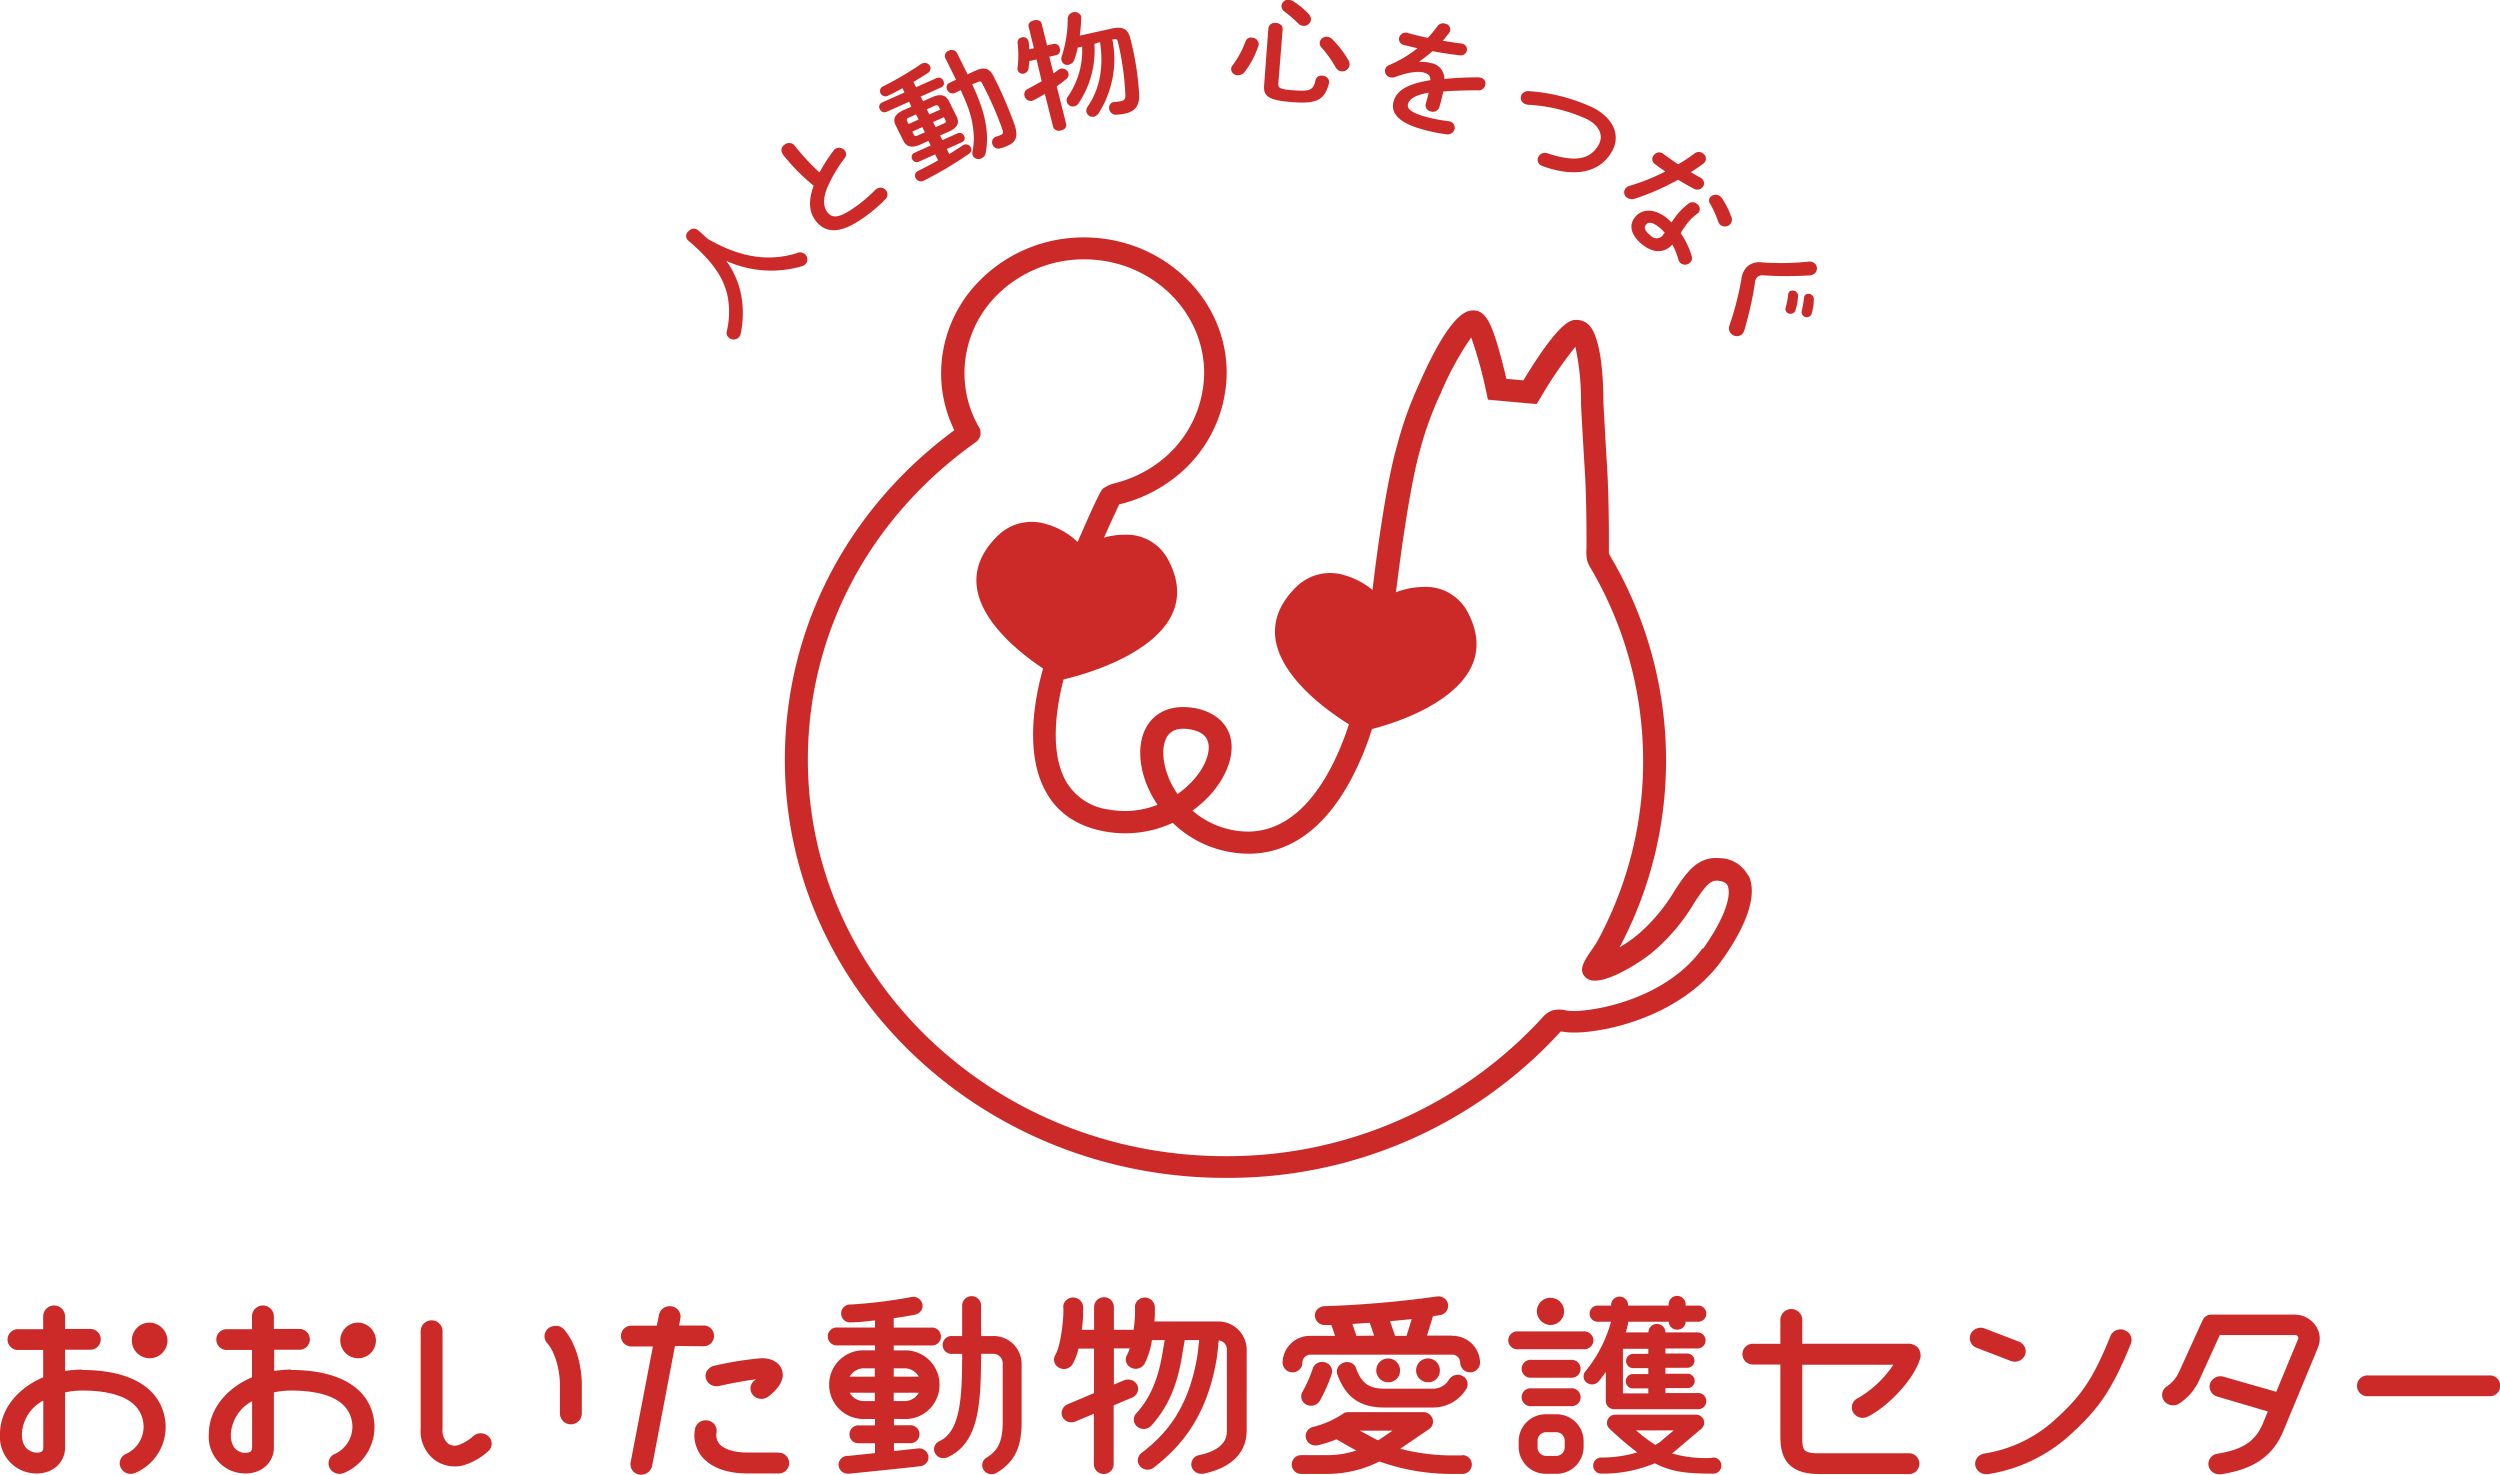 <svg xmlns="http://www.w3.org/2000/svg" viewBox="0 0 420.46 248.07"><defs><style>.cls-1{fill:#cc2a28;}</style></defs><g id="レイヤー_2" data-name="レイヤー 2"><g id="レイヤー_1-2" data-name="レイヤー 1"><path class="cls-1" d="M294,147.25a5.44,5.44,0,0,0-4.75-2.92c-3.79-.36-5.66,2.5-7.64,5.52a29.31,29.31,0,0,1-6.23,7.39,23.22,23.22,0,0,1-3,2.08c.28-.52.55-1,.82-1.58a66.76,66.76,0,0,0,7-29.95,67.5,67.5,0,0,0-9.37-34.24,1.89,1.89,0,0,1-.19-.41h-.05c0-.19,0-.58,0-.91s0-.6,0-.94c0-1.75,0-7.88-.31-12.83-.24-3.82-.58-10.15-.61-10.75,0-3.31-.26-11.11-2.56-13.16a2.89,2.89,0,0,0-2.08-.74c-.84,0-2.76.16-8.82,10.16l-2.86-.25c-.26-1.12-.67-2.81-1.15-4.51-1.33-4.74-2.34-7-4.37-7h-.17c-.91.06-3.68.22-9,12.4A61.43,61.43,0,0,0,235,74.81c-2,6.82-3.61,19.75-4.17,24.41a12.91,12.91,0,0,0-4.65-2.46,8.11,8.11,0,0,0-8.28,2.06c-2.72,2.72-3.85,5.69-3.36,8.81.7,4.4,4.55,8.33,7.65,10.86a47.54,47.54,0,0,0,4.68,3.33c-2.34,7.19-8,19.49-18.9,17.9a14.47,14.47,0,0,1-7.42-3.39,19.22,19.22,0,0,0,3.07-2.73c3-3.39,4.23-7.32,3.11-10.26-.86-2.25-3-3.77-5.95-4.28h-.06c-3-.49-5.53.27-7.15,2.13-2.12,2.44-2.39,6.57-.7,10.78a17.7,17.7,0,0,0,1.81,3.38,14.87,14.87,0,0,1-8.14.81,9.71,9.71,0,0,1-7.08-4.46c-3.11-5.09-1.73-13-.59-17.43a49.74,49.74,0,0,0,7.53-2.44c3.74-1.57,8.62-4.29,10.62-8.3,1.43-2.86,1.25-6-.54-9.36a7.87,7.87,0,0,0-7.3-4.24h-.08a12.61,12.61,0,0,0-3.42.49c1.15-2.62,2.13-4.7,2.55-5.59a23.79,23.79,0,0,0,4.24-1.44,23.39,23.39,0,0,0,4-2.26,22.53,22.53,0,0,0,9.84-18.4c0-12.58-10.78-22.8-24-22.8a24.55,24.55,0,0,0-18.25,8h0a22.14,22.14,0,0,0-5.78,14.83,21.63,21.63,0,0,0,2.14,9.41l.09.18C142.35,85.74,132,105.88,132,127.79c0,38.77,33.24,70.31,74.1,70.31h.07a75.71,75.71,0,0,0,56.3-24.6l.31,0a10.89,10.89,0,0,0,1.13.14c5.1.29,18.66-2.36,25.68-12.14,2.55-3.55,6.51-10.12,4.47-14.29M196.5,130.66c-1.16-2.89-1.13-5.77.07-7.15.72-.83,1.91-1.12,3.53-.85s2.64.92,3,1.93c.63,1.65-.34,4.32-2.42,6.63a15.15,15.15,0,0,1-2.64,2.32,14.56,14.56,0,0,1-1.56-2.88m89.86,28.82c-6.22,8.66-18.49,10.75-22.26,10.54a7.15,7.15,0,0,1-.75-.1,4.72,4.72,0,0,0-2.18,0,3.9,3.9,0,0,0-1.71,1.18,71.82,71.82,0,0,1-53.37,23.35c-38.71,0-70.2-29.91-70.2-66.65,0-21.21,10.27-40.67,28.19-53.4a1.9,1.9,0,0,0,.5-2.7l-.09-.17a6,6,0,0,1-.3-.56l-.17-.34a18.18,18.18,0,0,1-1.79-7.9,18.55,18.55,0,0,1,4.85-12.45l0,0a20.64,20.64,0,0,1,15.29-6.66c11.12,0,20.17,8.58,20.17,19.14a19,19,0,0,1-8.26,15.45,21.54,21.54,0,0,1-3.38,1.9,21,21,0,0,1-3.56,1.2,5.81,5.81,0,0,0-1.64.75l-.15.09-.12.12c-.48.46-2.66,5.4-4.17,8.88a12.59,12.59,0,0,0-5.27-3,8.13,8.13,0,0,0-8.28,2.07c-2.73,2.72-3.86,5.68-3.36,8.81.7,4.39,4.54,8.33,7.65,10.86,1.21,1,2.41,1.85,3.45,2.54-1.3,4.58-3.35,14.49.73,21.18,2,3.36,5.31,5.45,9.71,6.24a19.71,19.71,0,0,0,3.37.3,19.22,19.22,0,0,0,8-1.76,18.29,18.29,0,0,0,10.22,5,18.72,18.72,0,0,0,2.56.19c6.87,0,12.76-4.24,17.15-12.39a50.38,50.38,0,0,0,3.58-8.58,47.62,47.62,0,0,0,6-2c3.74-1.57,8.62-4.29,10.63-8.3,1.43-2.86,1.24-6-.54-9.36a7.93,7.93,0,0,0-7.31-4.24h-.07a13.4,13.4,0,0,0-4.68.9c.57-4.68,2.21-17.31,4-23.75a57.43,57.43,0,0,1,3.46-9.59l.06-.12a51.86,51.86,0,0,1,5.13-9.4,71.53,71.53,0,0,1,2.53,9.14l.28,1.33,8.19.74.62-1a69,69,0,0,1,5.9-8.64,42.82,42.82,0,0,1,.95,9.59v.09c0,.07.36,6.82.62,10.83.31,4.85.31,10.87.3,12.6,0,.31,0,.61,0,.88a7.25,7.25,0,0,0,.08,1.81,4.78,4.78,0,0,0,.58,1.35,64.13,64.13,0,0,1,8.87,32.46,63.22,63.22,0,0,1-6.67,28.39c-.28.57-.58,1.14-.88,1.71s-.7,1.14-1.14,1.78c-1.29,1.9-2.41,3.55-.76,4.75,2.25,1.65,8.89-2.64,11-4.39a32.73,32.73,0,0,0,7-8.25c1.87-2.86,2.71-3.92,4-3.8s1.55.62,1.64.81c.71,1.45-.3,5.32-4.16,10.69"/><path class="cls-1" d="M118.21,226.42a1.75,1.75,0,1,0,0-3.49h-4l.23-1.22a1.75,1.75,0,0,0-1.48-2,1.83,1.83,0,0,0-2.13,1.41l-.36,1.84h-4.16a1.75,1.75,0,1,0,0,3.49h3.5L106.05,246a1.76,1.76,0,0,0,1.48,2,1.92,1.92,0,0,0,2.14-1.41l3.85-20.22Z"/><path class="cls-1" d="M130.84,244.29h-5.16c-2.15,0-3.84-.51-4.65-1.4a2.33,2.33,0,0,1-.51-2,1.78,1.78,0,0,0-1.56-2,1.83,1.83,0,0,0-2.08,1.48,5.67,5.67,0,0,0,1.37,4.84c1.53,1.68,4.17,2.6,7.43,2.6h5.16a1.75,1.75,0,1,0,0-3.49"/><path class="cls-1" d="M79.61,241.51a7.16,7.16,0,0,1-2.6,1.55,1.94,1.94,0,0,1-1.58-.22,2.89,2.89,0,0,1-1-2.52V223.9a1.84,1.84,0,0,0-3.68,0v16.42a6.05,6.05,0,0,0,2.63,5.42,5.91,5.91,0,0,0,3.12.89,5.17,5.17,0,0,0,1.9-.34,10.67,10.67,0,0,0,3.69-2.2,1.67,1.67,0,0,0,.12-2.46,1.9,1.9,0,0,0-2.59-.12"/><path class="cls-1" d="M93.56,223a1.91,1.91,0,0,0-1.34.41,1.71,1.71,0,0,0-.64,1.19,1.68,1.68,0,0,0,.43,1.27c1.42,1.58,2.16,4.74,2.16,7v4.84a1.84,1.84,0,0,0,3.68,0v-4.84c0-2.72-.8-6.79-3-9.29a1.92,1.92,0,0,0-1.26-.61"/><path class="cls-1" d="M118.94,230.48a1.62,1.62,0,0,0-.22,1.32,1.71,1.71,0,0,0,.82,1.08,1.85,1.85,0,0,0,1.38.22c1.16-.26,4.29-.9,6.21-1.11l-.23.18a1.68,1.68,0,0,0-.27,2.45,1.87,1.87,0,0,0,1.43.65,1.92,1.92,0,0,0,1.15-.39c2.56-1.95,2.65-3.57,2.27-4.57-.21-.57-1-1.88-3.36-1.88a54.78,54.78,0,0,0-8,1.27,1.84,1.84,0,0,0-1.15.78"/><path class="cls-1" d="M418.62,231.33H398.29a1.75,1.75,0,1,0,0,3.49h20.33a1.75,1.75,0,1,0,0-3.49"/><path class="cls-1" d="M320.64,226l-.29,0H303.11v-4a1.84,1.84,0,0,0-3.68,0v4h-4.5a1.75,1.75,0,1,0,0,3.49h4.5v12.09c0,2.95.74,6.33,6.5,6.33h15a1.75,1.75,0,1,0,0-3.49h-15c-2.72,0-2.82-.54-2.82-2.84V229.53h15.32a18,18,0,0,1-6,5.64,1.69,1.69,0,0,0-.77,2.35,1.85,1.85,0,0,0,1.63.94,1.81,1.81,0,0,0,.85-.21c3.51-1.75,7.65-6.25,8.69-9.45a2.07,2.07,0,0,0-.25-2.12,2.22,2.22,0,0,0-2-.66"/><path class="cls-1" d="M386,221.1h-14a1.14,1.14,0,0,0-.26,0l-.18.05-.14,0h0l-.17.08-.15.08-.11.08a1.09,1.09,0,0,0-.17.13l-.07.08c-.05.06-.11.12-.15.18a.87.87,0,0,0-.11.18.6.6,0,0,0-.06.11h0l-3.91,8.58a5.87,5.87,0,0,1-2.12,2.54,1.71,1.71,0,0,0-.74,1.13,1.65,1.65,0,0,0,.32,1.3,1.85,1.85,0,0,0,1.49.73,1.9,1.9,0,0,0,1.07-.32,9.24,9.24,0,0,0,3.38-4l3.41-7.49H386a.52.52,0,0,1,.44.21.45.45,0,0,1,.07.44l-3.68,8.89L374,231.55a1.86,1.86,0,0,0-2.3,1.15,1.63,1.63,0,0,0,.13,1.33,1.75,1.75,0,0,0,1.08.85l8.5,2.51-.76,1.84c-1.4,3.55-4,4.64-7.71,5.26a1.82,1.82,0,0,0-1.19.71,1.68,1.68,0,0,0-.31,1.3,1.81,1.81,0,0,0,1.81,1.45l.32,0c4-.66,8.39-2.06,10.51-7.44l1.41-3.4c.05-.09.09-.19.13-.28v0l4.26-10.28a3.83,3.83,0,0,0-.49-3.68A4.3,4.3,0,0,0,386,221.1"/><path class="cls-1" d="M204.87,222.25H194.15a17.34,17.34,0,0,0,.06-2.59,1.69,1.69,0,0,0-2.94-.86,1.48,1.48,0,0,0-.38,1.15,20.49,20.49,0,0,1-.24,3.7h-3.31v-3.94a1.67,1.67,0,0,0-3.33,0v3.94h-2.07a22,22,0,0,0,.21-4,1.69,1.69,0,0,0-2.94-.86,1.48,1.48,0,0,0-.38,1.15c.12,1.2-.34,6.27-1.34,7.93a1.54,1.54,0,0,0,.62,2.16,1.7,1.7,0,0,0,.82.21,1.68,1.68,0,0,0,1.45-.79,9.72,9.72,0,0,0,1-2.64H184v7.49l-4.45,1.88a1.58,1.58,0,0,0-.88.88,1.5,1.5,0,0,0,0,1.21,1.69,1.69,0,0,0,1.53.94,1.71,1.71,0,0,0,.67-.14l3.1-1.3v8.59a1.67,1.67,0,0,0,3.33,0v-10l3.1-1.31a1.62,1.62,0,0,0,.88-.88,1.46,1.46,0,0,0,0-1.21,1.64,1.64,0,0,0-.92-.83,1.77,1.77,0,0,0-1.28,0l-1.74.73v-6.08H190a5.13,5.13,0,0,1-.44,1.06,1.54,1.54,0,0,0,.62,2.16,1.73,1.73,0,0,0,2.28-.58,12.55,12.55,0,0,0,1.25-3.84.68.68,0,0,0,0-.19v0h2.18c-.11.61-.22,1.27-.3,1.66v.09c-.05.28-.09.48-.1.56-.73,4.36-2.12,7.54-4.39,10a1.55,1.55,0,0,0-.41,1.15,1.59,1.59,0,0,0,.57,1.09,1.74,1.74,0,0,0,1.1.39,1.67,1.67,0,0,0,1.25-.55c2.7-2.93,4.35-6.62,5.17-11.6,0-.06,0-.2.08-.4l0-.2c.15-.79.29-1.57.39-2.2h2.42c0,.19,0,.38-.06.6-.08.74-.17,1.65-.25,2.11-1.52,9.17-5.59,13.37-9.38,16.28a1.57,1.57,0,0,0-.61,1.06,1.49,1.49,0,0,0,.36,1.16,1.69,1.69,0,0,0,1.3.59,1.72,1.72,0,0,0,1-.35c4-3.09,8.87-8,10.58-18.24.09-.54.18-1.41.27-2.26v0c0-.26.06-.59.09-.89a1.52,1.52,0,0,1,1.37,1.47v13.69c0,.78,0,3.15-4.68,4.13a1.59,1.59,0,0,0-1.27,1.89,1.67,1.67,0,0,0,1.63,1.24,1.47,1.47,0,0,0,.36,0c6.35-1.33,7.29-5.09,7.29-7.22V226.9a4.78,4.78,0,0,0-4.9-4.65"/><path class="cls-1" d="M167,224.7h-2v-5.12a1.59,1.59,0,0,0-3.18,0v5.12h-1.6a1.51,1.51,0,1,0,0,3h1.6v0c0,7.32-.28,13.06-3.84,14.69a1.46,1.46,0,0,0-.73,2,1.59,1.59,0,0,0,1.42.85,1.69,1.69,0,0,0,.7-.15c5.22-2.4,5.63-8.72,5.63-17.4v0h2a1.6,1.6,0,0,1,1.64,1.55v9.92c0,3.59-1,4.91-2.72,6a1.46,1.46,0,0,0-.47,2.09,1.62,1.62,0,0,0,2.19.44c3-1.81,4.18-4.27,4.18-8.49v-9.92A4.71,4.71,0,0,0,167,224.7"/><path class="cls-1" d="M268,225.43a1.55,1.55,0,0,0-1.59-1.51H255.35a1.51,1.51,0,1,0,0,3h11.06a1.55,1.55,0,0,0,1.59-1.5"/><path class="cls-1" d="M264.15,228.71H257.6a1.51,1.51,0,1,0,0,3h6.55a1.51,1.51,0,1,0,0-3"/><path class="cls-1" d="M264.15,233.49H257.6a1.51,1.51,0,1,0,0,3h6.55a1.51,1.51,0,1,0,0-3"/><path class="cls-1" d="M152.12,238.66a5.75,5.75,0,0,0,5.89-5.6v-.35a5.76,5.76,0,0,0-5.89-5.6h-1.81v-.83h6.26a1.51,1.51,0,1,0,0-3h-6.26v-1.58c1.56-.22,2.93-.44,3.64-.62a1.58,1.58,0,0,0,1-.7,1.44,1.44,0,0,0,.16-1.14,1.6,1.6,0,0,0-2-1.07,82.41,82.41,0,0,1-10,1.23,1.51,1.51,0,1,0,.07,3h.07c1,0,2.41-.16,3.91-.33v1.2h-6.26a1.51,1.51,0,1,0,0,3h6.26v.83h-1.81a5.77,5.77,0,0,0-5.9,5.6v.35a5.76,5.76,0,0,0,5.9,5.6h1.81v1.08h-2.61a1.51,1.51,0,1,0,0,3h2.61v1.66l-4.42.46-.29,0a1.54,1.54,0,0,0-1.06.55,1.44,1.44,0,0,0-.35,1.1,1.56,1.56,0,0,0,1.58,1.35h.17c.11,0,10.57-1.07,12-1.26a1.59,1.59,0,0,0,1.05-.58,1.46,1.46,0,0,0,.3-1.12,1.58,1.58,0,0,0-1.79-1.28l-4,.43v-1.33h2.61a1.51,1.51,0,1,0,0-3h-2.61v-1.08Zm2.4-4.42a2.71,2.71,0,0,1-2.4,1.4h-1.81v-1.4Zm-4.21-2.71v-1.4h1.81a2.71,2.71,0,0,1,2.4,1.4Zm-3.18,0h-4.22a2.74,2.74,0,0,1,2.41-1.4h1.81Zm0,2.71v1.4h-1.81a2.74,2.74,0,0,1-2.41-1.4Z"/><path class="cls-1" d="M261.68,237.86h-1.61a4.54,4.54,0,0,0-4.65,4.41v1.18a4.55,4.55,0,0,0,4.65,4.42h1.61a4.55,4.55,0,0,0,4.66-4.42v-1.18a4.55,4.55,0,0,0-4.66-4.41m-3.09,4.41a1.45,1.45,0,0,1,1.48-1.4h1.61a1.44,1.44,0,0,1,1.48,1.4v1.18a1.44,1.44,0,0,1-1.48,1.41h-1.61a1.45,1.45,0,0,1-1.48-1.41Z"/><path class="cls-1" d="M235.46,230.59a2,2,0,1,0-2,1.88,1.93,1.93,0,0,0,2-1.88"/><path class="cls-1" d="M242.16,230.59a2,2,0,1,0-2,1.88,1.93,1.93,0,0,0,2-1.88"/><path class="cls-1" d="M228.07,230.09a1.58,1.58,0,0,0-.87-.89,1.69,1.69,0,0,0-1.27,0,1.66,1.66,0,0,0-.94.82,1.46,1.46,0,0,0-.05,1.21c1.05,2.72,2.8,5.49,7.83,5.49h8.4a6.52,6.52,0,0,0,5.45-3.15,1.53,1.53,0,0,0-.65-2.15,1.72,1.72,0,0,0-2.27.61,3.11,3.11,0,0,1-2.53,1.52h-8.4c-2.84,0-3.84-1.2-4.7-3.41"/><path class="cls-1" d="M245.92,244.78H244.6a35.29,35.29,0,0,1-9.11-1.12l4.83-3.29a1.53,1.53,0,0,0,.61-1.77,1.65,1.65,0,0,0-1.59-1.1H226.9l-.19,0-.14,0-.17.05-.14,0-.14.07-.14.08s0,0,0,0a16,16,0,0,1-5.16,2.29,1.7,1.7,0,0,0-1,.73,1.54,1.54,0,0,0-.18,1.2,1.67,1.67,0,0,0,1.62,1.19,2,2,0,0,0,.42-.05,20.06,20.06,0,0,0,3.09-1c.68.41,1.92,1.12,3.34,1.89a15.42,15.42,0,0,1-4.77.78h-4.51a1.58,1.58,0,1,0,0,3.16h4.51a19.61,19.61,0,0,0,8.65-2.09,36.29,36.29,0,0,0,12.65,2.09h1.32a1.58,1.58,0,1,0,0-3.16m-11.76-4.11-1.83,1.24c-.19.14-.39.26-.59.38-.16-.08-.33-.14-.48-.22-.91-.47-1.8-1-2.6-1.4Z"/><path class="cls-1" d="M244.2,224.63H240l1-3.26,1.23-.2a1.57,1.57,0,0,0,.59-2.88,1.79,1.79,0,0,0-1.26-.23,178.64,178.64,0,0,1-18.79,1.62,1.7,1.7,0,0,0-1.17.49,1.49,1.49,0,0,0-.46,1.12,1.65,1.65,0,0,0,1.67,1.56h0l1.11,0,.62,1.82h-4.11a4.6,4.6,0,0,0-4.72,4.47,1.67,1.67,0,0,0,3.34,0,1.35,1.35,0,0,1,1.38-1.31H244.2a1.35,1.35,0,0,1,1.38,1.31,1.67,1.67,0,0,0,3.34,0,4.6,4.6,0,0,0-4.72-4.47m-9.57,0-.85-2.47c1.27-.11,2.51-.23,3.65-.35l-.87,2.82Zm-6.5,0-.68-2,2.92-.2a0,0,0,0,0,0,0l.74,2.16Z"/><path class="cls-1" d="M219.74,236.24a1.71,1.71,0,0,0,2.25-.68,25.72,25.72,0,0,0,2-4.55,1.48,1.48,0,0,0-.19-1.19,1.72,1.72,0,0,0-2.29-.54,1.59,1.59,0,0,0-.76,1,23.08,23.08,0,0,1-1.72,3.85,1.5,1.5,0,0,0-.1,1.21,1.55,1.55,0,0,0,.82.92"/><path class="cls-1" d="M288,245.19a20.35,20.35,0,0,1-6.78-.74l4.93-4.17a1.31,1.31,0,0,0,.38-1.49,1.42,1.42,0,0,0-1.33-.87H271.7a1.4,1.4,0,0,0-1.43,1.35s0,0,0,0a.43.43,0,0,1,0,0,1.28,1.28,0,0,0,.41,1,55.08,55.08,0,0,0,4.68,4,20.8,20.8,0,0,1-5.94.86,1.36,1.36,0,1,0,0,2.71,22.55,22.55,0,0,0,8.89-1.74c2.85,1.46,5.31,1.74,9.72,1.74a1.36,1.36,0,1,0,0-2.71m-6.54-4.56-2.37,2c-.23.15-.47.29-.72.43l-.55-.35a28.42,28.42,0,0,1-2.69-2.08Z"/><path class="cls-1" d="M270.07,230.73v5A1.4,1.4,0,0,0,271.5,237h14a1.36,1.36,0,1,0,0-2.71h-5.4v-.84h3.6a1.21,1.21,0,1,0,0-2.41h-3.6v-1h3.68a1.2,1.2,0,1,0,0-2.4h-3.68v-.85h5.4a1.35,1.35,0,1,0,0-2.7h-5.4v0a1.43,1.43,0,0,0-2.86,0v0h-3.81a11.22,11.22,0,0,0,.32-1.23,1.41,1.41,0,0,0,.07-.41v-.16h6.83a1.4,1.4,0,0,0,1.43,1.34,1.38,1.38,0,0,0,1.42-1.34h2a1.36,1.36,0,1,0,0-2.71h-2v-.2a1.43,1.43,0,0,0-2.86,0v.2h-6.83v-.2a1.43,1.43,0,0,0-2.85,0v.2h-2.14a1.36,1.36,0,1,0,0,2.71h2.13a22.67,22.67,0,0,1-4.29,8.33,1.29,1.29,0,0,0-.32,1,1.27,1.27,0,0,0,.51.91,1.48,1.48,0,0,0,2-.18,18.53,18.53,0,0,0,1.24-1.65m4.59-3a1.2,1.2,0,1,0,0,2.4h2.54v1h-2.47a1.21,1.21,0,1,0,0,2.41h2.47v.84h-4.27v-7.5h4.27v.85Z"/><path class="cls-1" d="M260.88,222.84a2.29,2.29,0,1,0-2.41-2.29,2.36,2.36,0,0,0,2.41,2.29"/><path class="cls-1" d="M13.83,230.34a18.18,18.18,0,0,0-2.89.24V227h4.12a1.75,1.75,0,1,0,0-3.49H10.94V221.4a1.84,1.84,0,0,0-3.68,0v2.15H3.15a1.75,1.75,0,1,0,0,3.49H7.26v4.6C2.94,233.48,0,237.07,0,241.19a6.19,6.19,0,0,0,3.41,6,6.5,6.5,0,0,0,2.75.63,5.32,5.32,0,0,0,2.68-.69,4.2,4.2,0,0,0,2.1-3.73v-9.22a13.61,13.61,0,0,1,2.89-.31c4.52,0,10,1,10.32,5.87a5.08,5.08,0,0,1-3,4.81,1.71,1.71,0,0,0-.92,1,1.63,1.63,0,0,0,.1,1.33,1.83,1.83,0,0,0,1.64,1,1.92,1.92,0,0,0,.82-.18,8.4,8.4,0,0,0,5.06-8.16c-.41-5.8-5.51-9.13-14-9.13m-6.57,5.25v7.77c0,.55-.24.7-.35.76A2.15,2.15,0,0,1,5.07,244c-.34-.16-1.39-.66-1.39-2.84a6.74,6.74,0,0,1,3.58-5.6"/><path class="cls-1" d="M25,222.44a3,3,0,1,0,3.17,3,3.09,3.09,0,0,0-3.17-3"/><path class="cls-1" d="M49,230.34a18.18,18.18,0,0,0-2.89.24V227h4.12a1.75,1.75,0,1,0,0-3.49H46.06V221.4a1.84,1.84,0,0,0-3.68,0v2.15H38.26a1.75,1.75,0,1,0,0,3.49h4.12v4.6c-4.32,1.84-7.26,5.43-7.26,9.55a6.19,6.19,0,0,0,3.41,6,6.5,6.5,0,0,0,2.75.63,5.32,5.32,0,0,0,2.68-.69,4.2,4.2,0,0,0,2.1-3.73v-9.22a13.61,13.61,0,0,1,2.89-.31c4.52,0,10,1,10.32,5.87a5.09,5.09,0,0,1-3,4.81,1.71,1.71,0,0,0-.92,1,1.67,1.67,0,0,0,.09,1.33,1.85,1.85,0,0,0,1.65,1,1.92,1.92,0,0,0,.82-.18,8.4,8.4,0,0,0,5.06-8.16c-.41-5.8-5.51-9.13-14-9.13m-6.57,5.25v7.77c0,.55-.24.7-.35.76a2.15,2.15,0,0,1-1.84-.09c-.34-.16-1.39-.66-1.39-2.84a6.74,6.74,0,0,1,3.58-5.6"/><path class="cls-1" d="M60.07,222.44a3,3,0,1,0,3.16,3,3.09,3.09,0,0,0-3.16-3"/><path class="cls-1" d="M357.31,223.7a1.86,1.86,0,0,0-2.37,1c-3,7.47-5.06,10.19-9.34,14.08a22.8,22.8,0,0,1-11.87,5.68,1.87,1.87,0,0,0-1.19.7,1.71,1.71,0,0,0-.33,1.3,1.82,1.82,0,0,0,1.82,1.47,1.53,1.53,0,0,0,.3,0,26.57,26.57,0,0,0,13.82-6.6c4.5-4.1,6.92-7.14,10.23-15.36a1.72,1.72,0,0,0-1.07-2.25"/><path class="cls-1" d="M338.16,228.88a1.8,1.8,0,0,0,.69.13,1.82,1.82,0,0,0,1.7-1.08,1.72,1.72,0,0,0-1-2.28l-5.73-2.21a1.88,1.88,0,0,0-2.4.95,1.73,1.73,0,0,0,1,2.28Z"/><path class="cls-1" d="M134.05,42.54a1.34,1.34,0,0,1,1.32.19,1.17,1.17,0,0,1,.11,1.68,1.25,1.25,0,0,1-.56.35,18.3,18.3,0,0,1-12.76-.88,14.5,14.5,0,0,1,2.42,5.39,16.61,16.61,0,0,1,0,6.81,1.47,1.47,0,0,1-.34.67,1.21,1.21,0,0,1-1.64.06,1.08,1.08,0,0,1-.36-1.13,13.92,13.92,0,0,0,.1-6c-.64-2.9-2.39-5.66-6.61-9.24a1,1,0,0,1,.06-1.54,1.14,1.14,0,0,1,1.58-.21c.59.5,1.14,1,1.64,1.47,4.71,2.74,9.73,4.1,15.09,2.38"/><path class="cls-1" d="M131.66,25.92a1.07,1.07,0,0,1,.29-1.59,1.21,1.21,0,0,1,1.7.16A35.94,35.94,0,0,0,137.83,29a27.3,27.3,0,0,1,2.37-3.68,1,1,0,0,1,.26-.27,1.21,1.21,0,0,1,1.62.27,1,1,0,0,1,0,1.25,23.88,23.88,0,0,0-3,5.11c-.75,2-.55,3.23.11,4.06.8,1,1.91,1,4.64-.93A23.62,23.62,0,0,0,147.14,32a1.12,1.12,0,0,1,.21-.18A1.18,1.18,0,0,1,149,32a1.09,1.09,0,0,1-.05,1.47,25,25,0,0,1-3.69,3.13c-3.6,2.58-6.23,2.82-8,.63-1.06-1.33-1.46-3.11-.42-6a33.45,33.45,0,0,1-5.2-5.28"/><path class="cls-1" d="M152.9,17.11l-3.82,1.71a.84.84,0,0,1-1.11-.47.77.77,0,0,1,.33-1.09l3.83-1.71-.36-.72c-.82.46-1.62.89-2.39,1.25a.93.93,0,0,1-1.29-.39.85.85,0,0,1,.46-1.18,54,54,0,0,0,6.33-3.73.69.69,0,0,1,.19-.1,1,1,0,0,1,1.34.45A.88.88,0,0,1,156,12.3c-.75.49-1.55,1-2.38,1.47l.45.9,3.47-1.55a.83.83,0,0,1,1.11.47.76.76,0,0,1-.33,1.09l-3.48,1.56.4.79,1.49-.67c1.46-.65,2.35-.38,2.88.67l1.27,2.56c.63,1.28-.1,2-1.28,2.54l-1.5.66.39.78,2.56-1.15a.81.81,0,0,1,1.09.44.72.72,0,0,1-.35,1.05l-2.56,1.15.42.85c.77-.46,1.5-.95,2.23-1.43a1.18,1.18,0,0,1,.19-.11.93.93,0,0,1,1.21.43.82.82,0,0,1-.33,1.07,62.25,62.25,0,0,1-7.6,4.52,1,1,0,0,1-1.37-.46.85.85,0,0,1,.46-1.2c1-.5,2.19-1.11,3.34-1.76l-.51-1-2.76,1.23a.83.83,0,0,1-1.09-.43.75.75,0,0,1,.35-1.06l2.76-1.24-.39-.77-1.36.61c-1.45.65-2.35.38-2.87-.67l-1.27-2.56c-.52-1.05-.18-1.88,1.28-2.54l1.36-.6Zm1.59,3-.43-.87-1.2.54c-.37.17-.42.35-.29.62l.23.46Zm1.06,2.14-.43-.87-1.69.75.26.52c.16.31.37.26.66.13Zm.75-3,1.82-.81-.23-.47c-.13-.27-.32-.35-.68-.18l-1.34.6Zm2.4,1.54c.37-.17.45-.29.31-.57l-.26-.51-1.82.81.43.87Zm4.8-6.61c2.22,4.66,2.92,8.22,2.27,11.57a1.2,1.2,0,0,1-.71.88,1.09,1.09,0,0,1-1.43-.4,1.19,1.19,0,0,1-.06-.75,15.7,15.7,0,0,0,.22-2,16.24,16.24,0,0,0-1.21-6c-.3-.79-.67-1.54-1-2.33l-1,.5a1,1,0,0,1-1.26-.52.83.83,0,0,1,.34-1.19l1.13-.53-1.8-3.63a.91.91,0,0,1,.59-1.25,1,1,0,0,1,1.37.38l1.78,3.59,1.28-.59.11-.05c1.63-.73,2.4-.2,3,1a69.5,69.5,0,0,1,3.5,8.09c.68,2,.23,2.94-1.07,3.52a7.57,7.57,0,0,1-1.31.47,1,1,0,0,1-1.26-.53,1,1,0,0,1,.4-1.38.74.74,0,0,1,.21-.07,4,4,0,0,0,.72-.26c.37-.16.46-.36.23-1.06A57.08,57.08,0,0,0,165.16,14c-.15-.31-.31-.38-.67-.21Z"/><path class="cls-1" d="M177.24,7.37a.9.9,0,0,1,1,.77.85.85,0,0,1-.57,1.13l-1.19.27.7,2.81c.29-.19.54-.39.78-.57a1.08,1.08,0,0,1,1.73.53,1,1,0,0,1-.37,1c-.48.39-1,.8-1.6,1.2l1.59,6.34c.14.56-.33,1-.88,1.08a1,1,0,0,1-1.31-.58l-1.39-5.55c-.67.4-1.31.76-1.88,1.05a2.66,2.66,0,0,1-.28.11,1.08,1.08,0,0,1-1.27-.85,1,1,0,0,1,.53-1.14c.72-.38,1.55-.84,2.36-1.31L174.33,10l-1.23.28c0,.43-.08.83-.12,1.18a1,1,0,0,1-.77.91.87.87,0,0,1-1.07-.6.8.8,0,0,1,0-.35,17.57,17.57,0,0,0,0-4.23.83.83,0,0,1,.72-.9.87.87,0,0,1,1.09.57L173,7c.06.4.09.86.11,1.29l.77-.17L173,4.48c-.14-.55.34-.93.9-1.06s1.15,0,1.29.57l.91,3.65Zm6.82,0a16,16,0,0,1-2.66,10,1.19,1.19,0,0,1-.71.52,1.08,1.08,0,0,1-1.27-.76,1.05,1.05,0,0,1,.21-.93A13.66,13.66,0,0,0,182,7.84l-.73.16a19.26,19.26,0,0,1-.57,2,1.28,1.28,0,0,1-.9.87,1,1,0,0,1-1.28-.71,1.08,1.08,0,0,1,.05-.68,20.33,20.33,0,0,0,1-6.39,1.19,1.19,0,0,1,2.27-.36,1.06,1.06,0,0,1,0,.26,25.77,25.77,0,0,1-.24,3L187,4.8c1.86-.42,2.72.12,3.1,1.65a48.67,48.67,0,0,1,1.49,9.48c.07,1.95-.81,2.82-2.28,3.15a9.09,9.09,0,0,1-1.55.21,1.13,1.13,0,0,1-1.19-.87,1,1,0,0,1,.76-1.28.85.85,0,0,1,.23,0A6.44,6.44,0,0,0,188.6,17c.42-.09.69-.34.67-.95A46.43,46.43,0,0,0,188,7c-.1-.4-.25-.47-.69-.37l-.23,0a17,17,0,0,1-2.3,12.41,1.43,1.43,0,0,1-.78.58,1.07,1.07,0,0,1-1.27-.73,1.24,1.24,0,0,1,.22-1c2-2.91,2.69-6.53,2.06-10.8Z"/><path class="cls-1" d="M210.57,6.34a1.14,1.14,0,0,1,1.13,1.13,1.9,1.9,0,0,1-.07.28,15.28,15.28,0,0,1-2.29,4.34,1.45,1.45,0,0,1-1.21.57,1.09,1.09,0,0,1-1.08-1.08,1.27,1.27,0,0,1,.32-.69A15.36,15.36,0,0,0,209.46,7a1,1,0,0,1,1.11-.68m2.75-1.57a1.07,1.07,0,0,1,1.28-.88c.6,0,1.17.41,1.12,1.06L215,14c-.07.8.22,1,2.4,1.18,2.93.22,3.47,0,3.84-1.69a1,1,0,0,1,1.14-.76c.6,0,1.19.46,1.14,1.07a.58.58,0,0,1,0,.18c-.75,2.91-2.14,3.5-6.16,3.2-4.3-.32-4.9-1.12-4.75-2.91Zm6.76-2.4a1.25,1.25,0,0,1,.4,1,1.19,1.19,0,0,1-1.29,1,1.21,1.21,0,0,1-.83-.39,22,22,0,0,0-2.31-2,1.1,1.1,0,0,1-.52-1,1.12,1.12,0,0,1,1.24-1,1.67,1.67,0,0,1,.71.24,13.4,13.4,0,0,1,2.6,2.13m6.7,7.79a1.37,1.37,0,0,1,.2.75A1.23,1.23,0,0,1,225.64,12a1.26,1.26,0,0,1-1-.67A20.59,20.59,0,0,0,222.27,8a1.06,1.06,0,0,1-.32-.82,1.15,1.15,0,0,1,1.26-1,1.38,1.38,0,0,1,.83.39,16.93,16.93,0,0,1,2.74,3.57"/><path class="cls-1" d="M238.75,10.42a5.48,5.48,0,0,1,1.87.18,2.65,2.65,0,0,1,2.29,2.68c1.8-.18,3.72-.27,5.69-.27a1.78,1.78,0,0,1,.43.06,1,1,0,0,1,.73,1.36,1.11,1.11,0,0,1-1.14.76c-2,0-4,.05-5.9.21-.13.75-.36,1.62-.65,2.65a1.14,1.14,0,0,1-1.49.67,1,1,0,0,1-.8-1.21c.21-.75.37-1.38.5-1.92-2.47.42-3.24,1.15-3.47,1.87s.35,1.42,2.71,2.11a26.67,26.67,0,0,0,4.09.81l.23.05a1.08,1.08,0,0,1,.77,1.39,1.2,1.2,0,0,1-1.37.76,26.43,26.43,0,0,1-4.31-.91c-3.88-1.12-5.13-2.82-4.51-4.73.5-1.56,1.94-2.78,6.15-3.46,0-.8-.41-1.08-1.15-1.29s-2.43-.13-4.86.79a1.37,1.37,0,0,1-.82,0,1.1,1.1,0,0,1-.77-1.35,1.17,1.17,0,0,1,.74-.72,20.36,20.36,0,0,0,4.69-2.8c-.82-.17-1.56-.37-2.25-.54a1,1,0,0,1-.8-1.34,1.11,1.11,0,0,1,1.45-.67c1,.28,2.13.55,3.35.82.6-.68,1.15-1.35,1.63-2a1.12,1.12,0,0,1,1.27-.4,1,1,0,0,1,.84,1.22.72.72,0,0,1-.13.28,17.2,17.2,0,0,1-1.11,1.36c1.1.21,2.17.37,3.1.47l.25.05a1,1,0,0,1,.69,1.22,1.08,1.08,0,0,1-1.22.72c-1.36-.16-3-.39-4.53-.69-.77.65-1.52,1.24-2.22,1.72Z"/><path class="cls-1" d="M268,18.15c3.37,1.76,4.65,4.66,3.07,7.39-2,3.41-6,4.41-11.61,2.41l-.24-.1a1.08,1.08,0,0,1-.44-1.56,1.23,1.23,0,0,1,1.51-.49c4.81,1.58,7.19.94,8.56-1.42.8-1.37.39-3.12-1.94-4.34A27.24,27.24,0,0,0,257,17.62a1.76,1.76,0,0,1-.6-.17,1.11,1.11,0,0,1-.49-1.54,1.32,1.32,0,0,1,1.34-.57A30.06,30.06,0,0,1,268,18.15"/><path class="cls-1" d="M285,25.8a1.17,1.17,0,0,1,1.48.06,1,1,0,0,1,.19,1.47,1.14,1.14,0,0,1-.19.19c-.67.48-1.39,1-2.12,1.44.55.32,1.11.64,1.64.93a1,1,0,0,1,.19.13,1,1,0,0,1,.11,1.51,1.15,1.15,0,0,1-1.45.19c-.82-.43-1.73-.95-2.63-1.49A40.85,40.85,0,0,1,275,33.4a1.48,1.48,0,0,1-1.41-.19,1.07,1.07,0,0,1-.17-1.56,1.35,1.35,0,0,1,.66-.4,34.19,34.19,0,0,0,6-2.41c-.66-.43-1.27-.88-1.79-1.27a1,1,0,0,1-.08-1.54,1.08,1.08,0,0,1,1.51-.17c.76.56,1.62,1.18,2.52,1.78,1-.59,1.9-1.19,2.76-1.84m-8.79,15.34c-1.94-1.58-2.39-3.34-1.09-4.78,1.12-1.23,3.15-1.35,5.24.34.26.22.5.44.77.71a14.39,14.39,0,0,1,1.32-1.77A11.72,11.72,0,0,1,284,34.23a1.1,1.1,0,0,1,1.4.07,1,1,0,0,1,.27,1.46l-.13.11A12.82,12.82,0,0,0,284.24,37a16.21,16.21,0,0,0-1.58,2.2,13.92,13.92,0,0,1,1.85,3.84,1.1,1.1,0,0,1-.22,1.08,1.23,1.23,0,0,1-1.63.15,1.19,1.19,0,0,1-.39-.64,12.6,12.6,0,0,0-1-2.5c-1.6,1.71-3.5,1.24-5.06,0m3.43-1.58c.13-.14.24-.27.34-.4a7.53,7.53,0,0,0-.95-.93c-1.14-.93-1.8-.88-2.18-.46s-.32,1,.74,1.84a1.33,1.33,0,0,0,2.05,0m11.55-3.14a1.21,1.21,0,0,1-.19,1.24,1.23,1.23,0,0,1-1.63.15,1.16,1.16,0,0,1-.37-.54,19.82,19.82,0,0,0-1.36-3,.93.93,0,0,1,0-1.17,1.26,1.26,0,0,1,1.7-.1,1.31,1.31,0,0,1,.26.3,12.9,12.9,0,0,1,1.55,3.08"/><path class="cls-1" d="M305.28,44.37a1.15,1.15,0,0,1-.13,1.67,1.55,1.55,0,0,1-.76.27,59.25,59.25,0,0,1-7.77,0,1.28,1.28,0,0,0-1,.23,1.34,1.34,0,0,0-.46,1,59.25,59.25,0,0,1-1.79,8,1.49,1.49,0,0,1-.48.76,1.36,1.36,0,0,1-1.82-.26,1.29,1.29,0,0,1-.2-1.31,51.78,51.78,0,0,0,2-7.74A3.39,3.39,0,0,1,294,44.71a3.19,3.19,0,0,1,2.37-.58A44.51,44.51,0,0,0,304.2,44a1.21,1.21,0,0,1,1.08.4M301,49a.94.94,0,0,1,1.2.18.81.81,0,0,1,.2.59,9.66,9.66,0,0,1-.41,2.35.86.86,0,0,1-.33.49.92.92,0,0,1-1.21-.13.77.77,0,0,1-.12-.76,13.73,13.73,0,0,0,.42-2.26A.75.75,0,0,1,301,49m2.67.55a.9.9,0,0,1,1.19.2,1,1,0,0,1,.2.63,9.87,9.87,0,0,1-.33,2.26.94.94,0,0,1-.36.56.87.87,0,0,1-1.34-.93c.17-.74.3-1.56.39-2.24a.68.68,0,0,1,.25-.48"/></g></g></svg>
